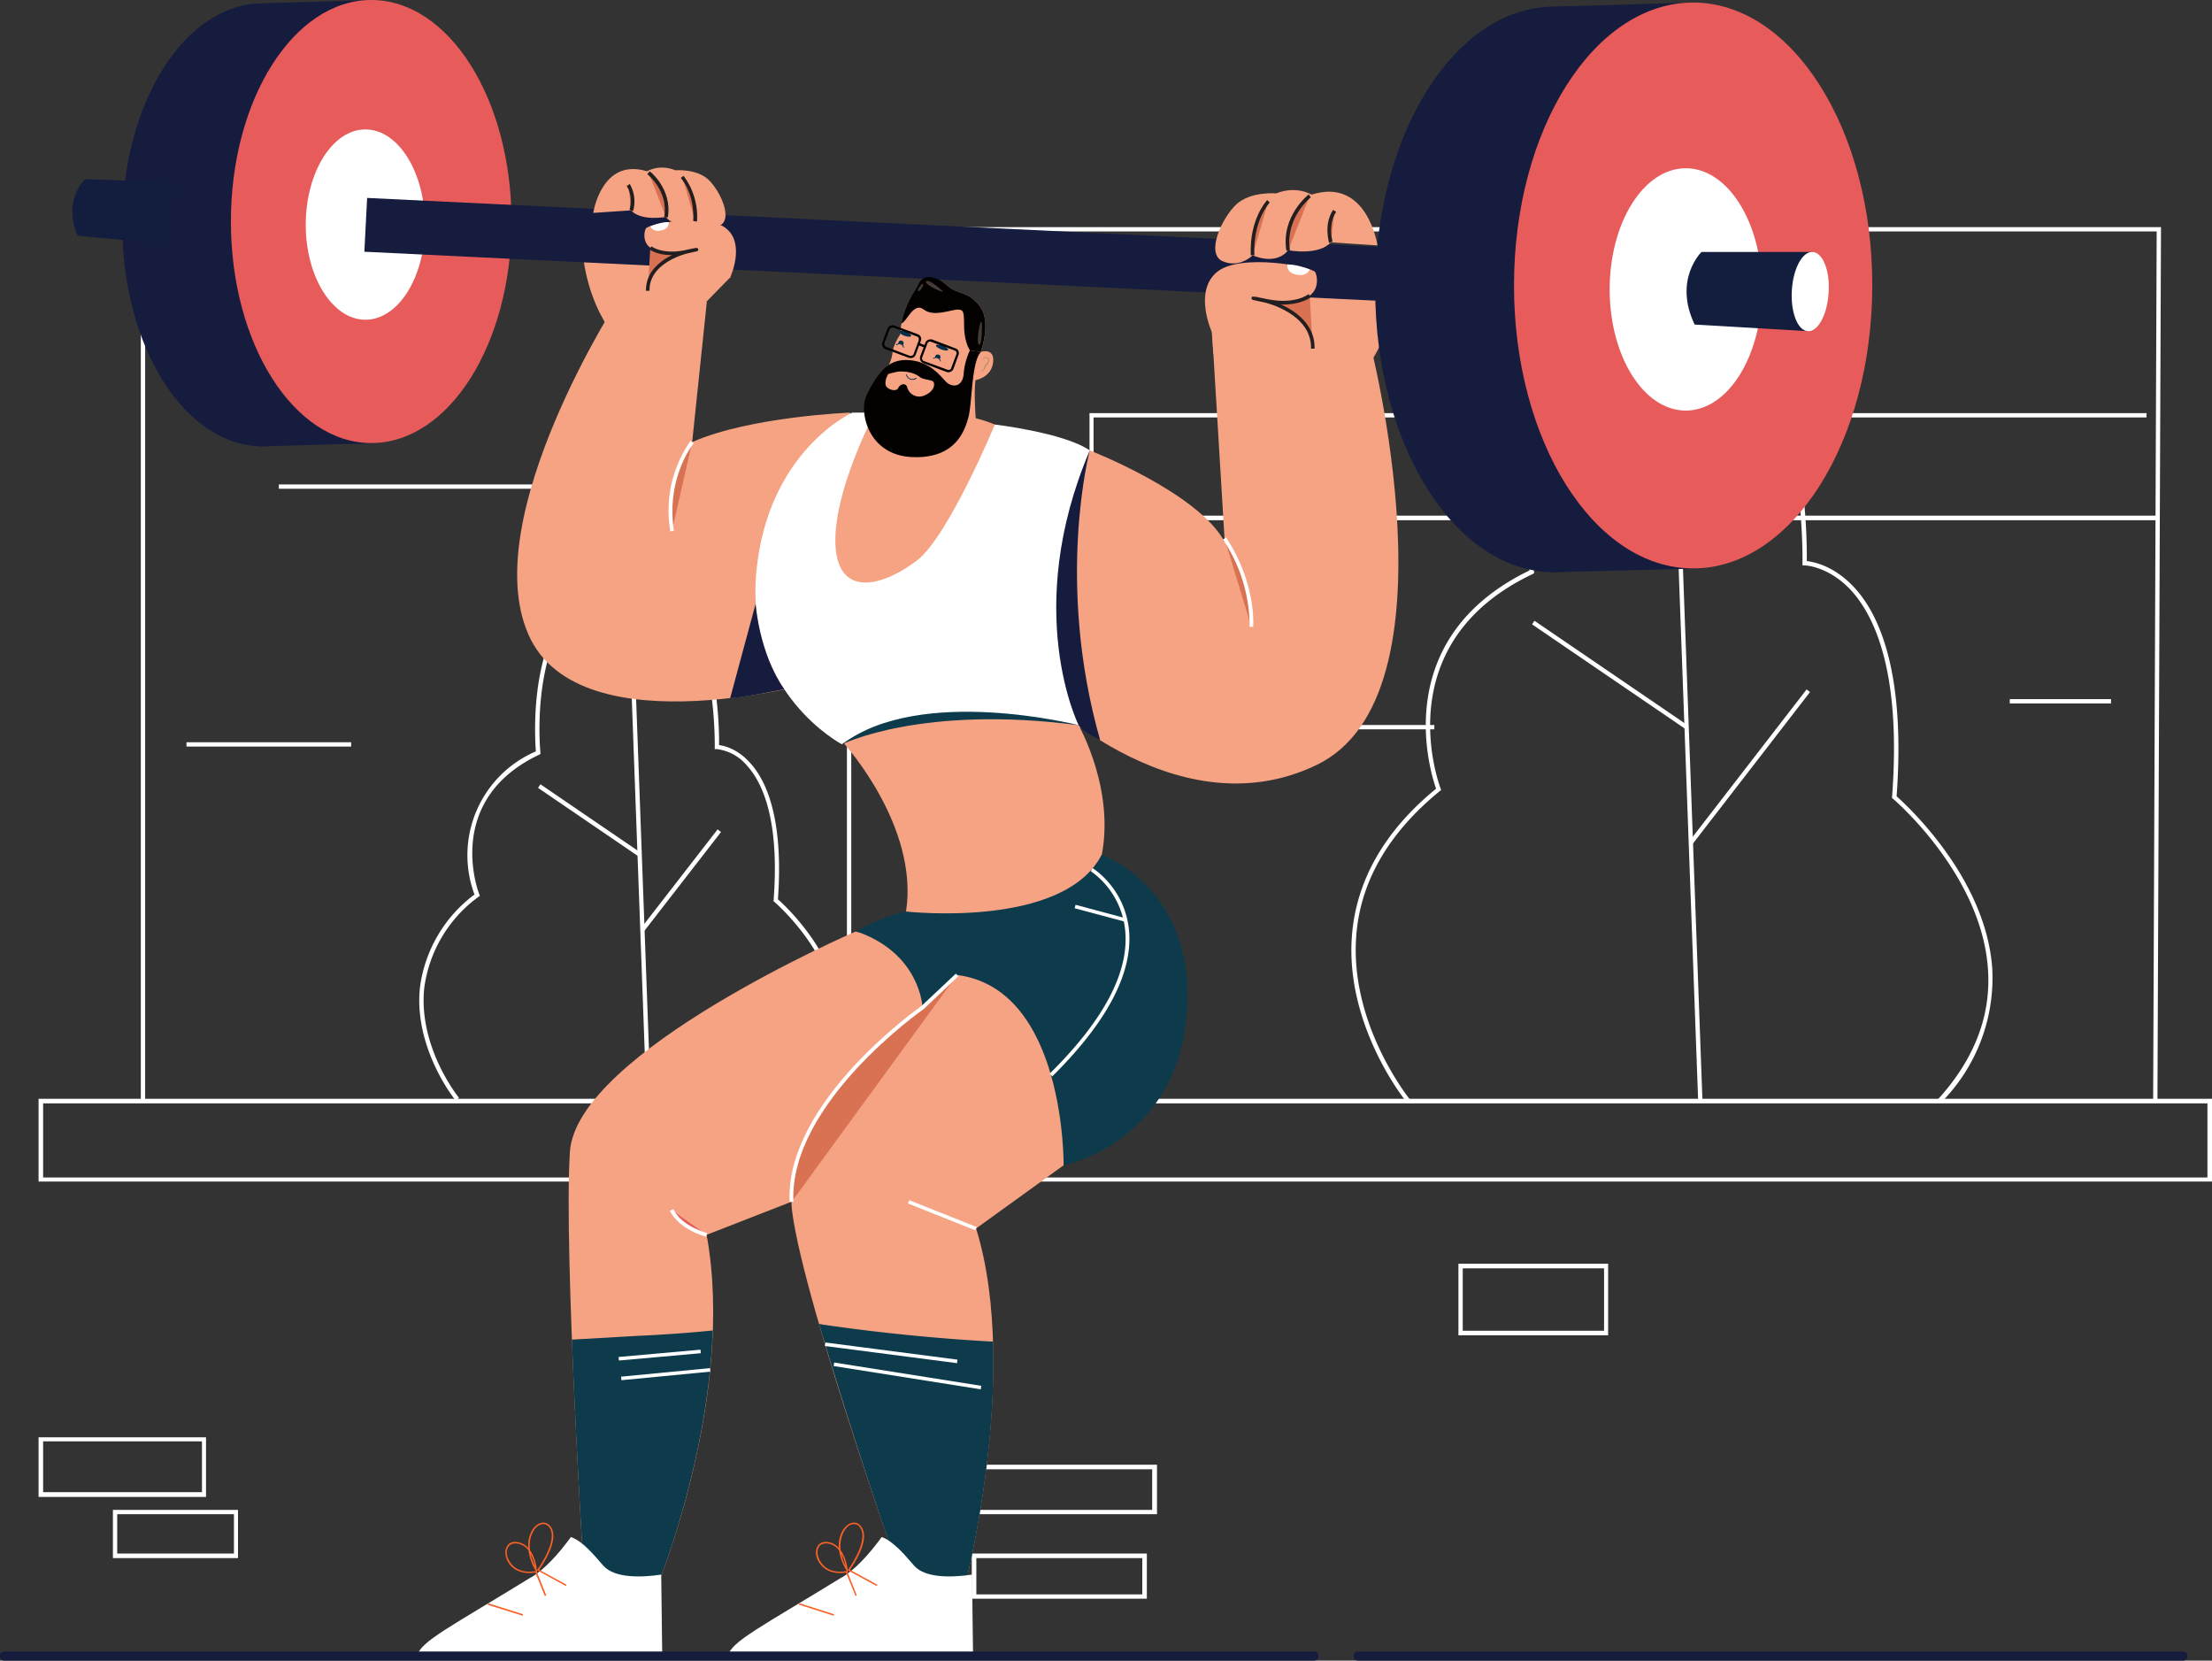 <svg xmlns="http://www.w3.org/2000/svg" id="Layer_1" x="0" y="0" viewBox="0 0 871.8 654.4" xml:space="preserve"><rect x="0" y="0" width="871.8" height="654.4" fill="#333333" stroke="none"/><style>.st0{fill:#fff}.st1{fill:#f5a383}.st2{fill:#0d3b4c}.st3{fill:#f86127}.st4{fill:#161c3e}.st5{fill:#e85b5b}.st6{fill:#131e3e}.st7{fill:#d87252}.st8{fill:#231f20}.st9{fill:#030000}.st10{fill:#022f4a}.st12{fill:#443b35}</style><g><g><g><path class="st0" d="M81.2 589.9h-66v-23.5h66v23.5zM17 588h62.6v-20H17v20z"/></g><g><path class="st0" d="M93.8 614H44.5v-19h49.3v19zm-47.6-1.8h46v-15.5h-46v15.5z"/></g><g><path class="st0" d="M456 596.7h-97.6v-19.5H456v19.5zM360 595h94.1v-16h-94v16z"/></g><g><path class="st0" d="M452 630h-69v-17.8h69V630zm-67.2-1.7h65.4V614h-65.4v14.3z"/></g><g><path class="st0" d="M633.9 526.2h-59.1V498h59v28zm-57.4-1.8h55.7v-24.6h-55.7v24.7z"/></g><g><path class="st0" d="M871.8 465.6H15.2V433h856.6v32.7zM17 464h853v-29.2H17v29.2z"/></g><g><path class="st0" d="M335.5 433.8h-1.7v-149h95.6V162.8H846v1.7H431v122.2h-95.5z"/></g><g><path class="st0" d="M850.3 433.8h-1.7L850 91.2H39v-1.7h812.7v.8z"/></g><g><path class="st0" d="M565.3 287.4h-96.1v-84.2h381.2v1.8H470.9v80.7h94.4z"/></g><g><path class="st0" d="M765 434.4l-1.2-1.2c14.3-15.7 21-33 19.7-51.3-2.5-37.3-37-66.8-37.4-67.1l-.4-.3v-.4c3.7-48.7-6.7-71-16-81.3-9-9.8-18.4-10-18.5-10h-.8v-.9c0-.7 1.3-67-26.2-91a35.6 35.6 0 00-30.2-8.4c-58.6 9-49.5 101.9-49.4 102.8v.6l-.5.3c-58.3 27.6-36.5 84-36.3 84.6l.2.5-.5.4c-19.6 16-30.7 34.5-32.8 55.2-3.7 35.8 20.7 66 21 66.4l-1.3 1c-.3-.2-25.2-31-21.4-67.5 2.2-21 13.3-39.9 33-56-2.2-6.2-19-59 36.8-86-.7-8-6.7-95.1 51-104 12.2-1.8 22.9 1.1 31.6 8.7 26.7 23.6 26.8 83.5 26.7 91.6 2.6.3 10.8 1.8 18.8 10.5 9.6 10.4 20.2 33.1 16.6 82.2 3.6 3.2 35.3 32 37.7 68a69.7 69.7 0 01-20.1 52.6z"/></g><g><path transform="rotate(-2.1 665.8 300.6)" class="st0" d="M664.4 167.7h1.7v266.2h-1.7z"/></g><g><path transform="rotate(-55.7 634.5 266)" class="st0" d="M633.7 229.4h1.7v73.1h-1.7z"/></g><g><path transform="rotate(-52.3 689.6 302)" class="st0" d="M651.8 301.2h75.5v1.7h-75.5z"/></g><g><path class="st0" d="M318 433.8l-1.3-1.2a44.3 44.3 0 0012.9-33.4c-1.6-24.3-24.2-43.6-24.4-43.8l-.3-.2v-.5c2.4-31.7-4.4-46.3-10.5-53a18.3 18.3 0 00-11.9-6.5h-.8v-.8c0-.5.8-43.7-17-59.5a23 23 0 00-19.6-5.3c-38.1 5.8-32.2 66.3-32.1 67v.5l-.5.3c-38 18-23.8 54.7-23.6 55l.2.6-.5.4a53 53 0 00-21.4 36c-2.4 23.3 13.5 43 13.7 43.2l-1.3 1.1c-.2-.2-16.6-20.5-14.1-44.5a54.5 54.5 0 0121.5-36.7 44.5 44.5 0 0124.2-56.4c-.5-6.5-4-62.5 33.6-68.2 8.2-1.3 15.2.7 21 5.7 17.3 15.3 17.7 53.7 17.6 60 2 .3 7.2 1.4 12.2 7 6.3 6.8 13.3 21.7 11 53.8 2.9 2.5 23.1 21.3 24.7 44.7a46 46 0 01-13.3 34.6z"/></g><g><path transform="rotate(-2.1 252.8 346.2)" class="st0" d="M251.6 258.9h1.7v174.4h-1.7z"/></g><g><path transform="rotate(-55.7 232.3 323.2)" class="st0" d="M231.4 299.3h1.7v47.9h-1.7z"/></g><g><path transform="rotate(-52.2 268.4 346.9)" class="st0" d="M243.6 346h49.5v1.7h-49.5z"/></g><g><path class="st0" d="M55.5 89.3h1.7v344.5h-1.7z"/></g><g><path class="st0" d="M109.9 190.9h267.7v1.7H109.9z"/></g><g><path class="st0" d="M73.5 292.5h64.9v1.7H73.5z"/></g><g><path class="st0" d="M792.1 275.5H832v1.7h-39.9z"/></g></g><g><g><g><g><path class="st1" d="M344.8 162.6s29-3 47.3 4.7c18.4 7.8 10.7 29.4 10.7 29.4s-16 43.5-17.1 45a74 74 0 01-26.3 5.2c-7.8-.4-36-21.5-36.8-21.3-.8.1-2.3-16.3-2.3-18.2 0-2 2.2-7.4 2.3-10.7.1-3.3 22.2-34 22.2-34z"/></g><g><path class="st1" d="M287.8 109.3l-9.2 9.4L247 138s-17.5-14.7-17.8-46.2l57.2-1.8-2 10.5 3.5 8.8z"/></g><g><path class="st1" d="M335 162.6s-39.2 1.5-62.2 11.6l5.8-55.5-34.3-1.7s-56.3 86.6-36.1 132.9c20.1 46.3 117.2 17.9 117.2 17.9l-5.8-71.1 15.5-26v-8z"/></g><g><path class="st1" d="M332.9 293.3s29.3 32.4 24.2 65.8v.2c-5.3 33 67 9.8 76-17.5l.2-.9c7.5-27.7-8.2-55.1-8.2-55.1l-28-23.2-74.5-4.3 10.3 35z"/></g><g><path class="st1" d="M363.6 397s-56 43.5-51.4 80.4c4.7 37 47 155.7 47 155.7l19.8-2.7s23.8-87.9 5.7-146.3l34.5-24.9 18.1-35.7S427 399.8 426.8 399c-.3-.7-19.2-15.3-19.2-15.3l-19.4-9.8-23.6 5-1 18.1z"/></g><g><path class="st1" d="M337.4 367s-110.3 47.6-112.8 87c-2.5 39.2 5.6 167.6 5.6 167.6l28.7 3.8s31.2-75.3 19.6-138.8L357 456s44.6-45.3 45.7-47.3c1.1-2-7.8-31.4-9.4-32.2-1.6-.8-55.9-9.3-55.9-9.3z"/></g><g><path class="st2" d="M324.4 522l-1.6-.3a2340 2340 0 0036.4 111.4l19.8-2.7s14-51.4 12.4-101.7a756.2 756.2 0 01-67-6.7z"/></g><g><path class="st2" d="M251.7 526.4l-26.3 1.5c1.8 46.1 4.8 93.6 4.8 93.6l28.7 3.9s20.2-49 22-101.1a537 537 0 01-29.2 2.1z"/></g><g><path class="st1" d="M429.5 177.5s42.8 16.6 53.2 36.1l-5-82.8 62 3.4s36.4 139.6-20.7 167.2C462 329 406 270 406 270l-5.8-55.7 8-27.2 21.3-9.6z"/></g><g><g><path class="st0" d="M331.9 621.6c5-3.1 10.3-8.6 15.6-15.9 4.5 1.6 8.8 6.7 12.8 11.3 4.5 5.1 15.3 4.6 22.8 3.5l.4 32H287c.8-5.5 13.9-11.9 44.9-31z"/></g><g><g><path class="st3" d="M333.4 619.7c-6.3 1-9.3-2.1-10.3-3.6-1.6-2.1-2-5-.9-6.7.7-1.3 2-1.9 3.7-1.8 2 .2 3.6 1.1 4.7 2.4-.3-4.5 1.6-7.9 3.8-9.3 1.9-1.2 3.9-.8 5.1 1 3.6 5.1-3.2 15-4.5 16.9l10.8 5.9-.3.5-11.4-6.2.1 1.1-.1-.2 3.6 9-.5.2-3.8-9.2zm.2-.9a20.9 20.9 0 01-2.9-7.8 6.7 6.7 0 00-4.8-2.8c-1.5 0-2.6.4-3.2 1.5-.9 1.6-.5 4 .9 6 2 3 5.6 4.2 10 3.4h.1l-.1-.3zm1-17.6c-2 1.4-3.8 5-3.3 9.7 2.4 3.2 2.8 7.7 2.8 7.7l.2-.1c0-.1 8.3-11.3 4.7-16.5-.6-1-1.5-1.4-2.4-1.4-.6 0-1.3.2-2 .6zm-1.4 15.8c-.2-1.3-.7-3-1.6-4.6.3 1.4.8 3 1.6 4.6z"/></g></g><g><g><path transform="rotate(-72.3 321.7 634.2)" class="st3" d="M321.4 627.1h.6v14.4h-.6z"/></g></g></g><g><g><path class="st0" d="M209.4 621.6c5-3.1 10.3-8.6 15.6-15.9 4.6 1.6 8.8 6.7 12.8 11.3 4.6 5.1 15.3 4.6 22.8 3.5l.4 32h-96.5c.8-5.5 13.9-11.9 44.9-31z"/></g><g><g><path class="st3" d="M211 619.7c-6.4 1-9.4-2.1-10.4-3.6-1.5-2.1-1.9-5-.8-6.7.7-1.3 2-1.9 3.6-1.8 2 .2 3.6 1.1 4.8 2.4-.3-4.5 1.5-7.9 3.7-9.3 2-1.2 3.9-.8 5.2 1 3.5 5.1-3.3 15-4.6 16.9l10.8 5.9-.3.5-11.3-6.2v1.1-.2l3.6 9-.6.2-3.7-9.2zm0-.9a20.9 20.9 0 01-2.7-7.8 6.7 6.7 0 00-5-2.8c-1.3 0-2.4.4-3 1.5-1 1.6-.6 4 .8 6 2 3 5.7 4.2 10 3.4h.2l-.2-.3zm1.2-17.6c-2.1 1.4-3.9 5-3.3 9.7 2.3 3.2 2.7 7.7 2.7 7.7l.2-.1c.1-.1 8.3-11.3 4.8-16.5-.7-1-1.6-1.4-2.5-1.4-.6 0-1.2.2-1.9.6zm-1.4 15.8c-.3-1.3-.8-3-1.7-4.6.4 1.4.9 3 1.7 4.6z"/></g></g><g><g><path class="st3" d="M206 636.7l.1-.6-13.7-4.3-.2.6z"/></g></g></g><g><path class="st2" d="M434.2 336.8s33.8 12 33.8 55.2c0 57.6-48.8 67.2-48.8 67.2s.8-69.5-42-75L363.6 397s-.8-21.4-26.2-30c0 0 10.2-6.1 19.7-7.8 0 0 62.1 7 77.1-22.4z"/></g><g><path class="st1" d="M477.6 130.8l.6 8.6 44.4 18.4s26.5-9.8 27-48.4l-70-2.1 2.5 12.8-4.5 10.7z"/></g><g><g><g><path class="st4" d="M146.3 0l-42.8 1.3s-18 31.6-18.9 32c-15.6 8.3 17.8 142.6 17.8 142.6l46.8-1.3-5.2-60.4s-2-71-1.7-71.8c.3-.8 4-42.4 4-42.4z"/></g><g><path class="st4" d="M48.2 88.6c0 48.2 24.7 87.3 55.3 87.3 30.5 0 55.3-39.1 55.3-87.3 0-48.3-24.8-87.3-55.3-87.3-30.5 0-55.3 39-55.3 87.3z"/></g><g><path class="st5" d="M91 87.3c0 48.2 24.8 87.3 55.3 87.3 30.6 0 55.3-39 55.3-87.3C201.6 39.1 177 0 146.3 0 115.8 0 91 39.1 91 87.3z"/></g><g><path class="st0" d="M120.5 88.6c0 20.6 10.6 37.4 23.5 37.4 13 0 23.5-16.8 23.5-37.4C167.5 67.9 157 51 144 51S120.5 68 120.5 88.6z"/></g><g><path class="st6" d="M67.9 71.8l-34.3-1.2s-9.1 8.1-3 22.3l35 3.3 2.3-24.4z"/></g></g><g><g><path class="st4" d="M670.5 124.7l1-21.3L144.7 78l-1.1 21.2z"/></g></g><g><g><path class="st4" d="M667.3 1l-54.7 1.6s-23 40.3-24 40.8c-20 10.7 22.6 182.1 22.6 182.1L671 224l-6.6-77.2s-2.6-90.6-2.2-91.7c.3-1 5.1-54.1 5.1-54.1z"/></g><g><path class="st4" d="M542 114c0 61.6 31.6 111.5 70.6 111.5 39 0 70.6-49.9 70.6-111.4 0-61.6-31.6-111.5-70.6-111.5-39 0-70.6 49.9-70.6 111.5z"/></g><g><path class="st5" d="M596.7 112.5c0 61.5 31.6 111.5 70.6 111.5 39 0 70.6-50 70.6-111.5C738 50.9 706.3 1 667.3 1c-39 0-70.6 49.9-70.6 111.5z"/></g><g><path class="st0" d="M634.4 114c0 26.4 13.4 47.8 30 47.8s30-21.4 30-47.8c0-26.3-13.4-47.7-30-47.7s-30 21.4-30 47.8z"/></g><g><path class="st6" d="M714.4 99.3h-43.8s-11.2 10.8-2.7 28.6l44.6 2.6 1.9-31.3z"/></g><g><path class="st0" d="M706.2 114.5c-.5 8.6 2.3 15.8 6.3 16 4 .3 7.7-6.5 8.2-15.2.6-8.6-2.3-15.8-6.3-16-4-.3-7.7 6.5-8.2 15.2z"/></g></g></g><g><path class="st1" d="M542.9 96.7s-4-27-26-20c0 0-5.8-3.7-13.9-.5 0 0-10-.9-15.7 4.3-5.7 5.3-12.2 19.4-5.5 22.4 6.8 3 11.9-2.3 11.9-2.3s9 4.3 14-2c0 0 12 2.3 16.8-3.1l18.4 1.2z"/></g><g><path class="st1" d="M477.6 130.8s-7.2-15.8 1.9-23.5c9-7.7 37.7-2.3 38.9 0 1.1 2.3 3.5 14.6-19.8 11.2 0 0 22.3 6.7 18.4 23.7-4 17-20 0-20 0l-19.4-11.4z"/></g><g><path class="st7" d="M516.2 116.5s-5.2 4.4-16.8 2c-11.6-2.2-.8 0-.8 0s19.3 4.3 18.8 19"/><path class="st8" d="M518.1 137.4h-1.4c.4-13.9-18.1-18.2-18.3-18.2l-3.7-.8-.8-.2c-.7-.3-.7-.4-.6-.8 0-.4.1-.6.9-.5l1 .1 4.3.9c11 2.2 16.2-1.9 16.2-2l1 1.2c-.2.1-3.9 3.1-11.8 2.9 5.8 2.6 13.5 8 13.2 17.4z"/></g><g><path class="st7" d="M493.7 100.6s-1.2-12.2 6.2-21.3"/><path class="st8" d="M493 100.7c0-.5-1.2-12.6 6.4-21.9l1 1c-7.1 8.7-6 20.6-6 20.8H493z"/></g><g><path class="st7" d="M516.2 77.2s-10.7 8.2-8.5 21.5"/><path class="st8" d="M507 98.8c-2.2-13.6 8.6-22 8.8-22.2l.8 1.2s-10.2 8-8.2 20.8l-1.4.2z"/></g><g><path class="st7" d="M524.5 95.5s-2.2-6.8 1.5-12.4"/><path class="st8" d="M523.8 95.7c0-.3-2.2-7.2 1.6-13l1.2.8c-3.4 5.2-1.4 11.7-1.4 11.7l-1.4.5z"/></g><g><path class="st0" d="M507.4 104.2s-.7 3.2 3.5 4c4.2 1 5.3-2 5.3-2s-4.7-2-8.8-2z"/></g><g><path class="st1" d="M233.8 84S237 62 255 67.5c0 0 4.7-3 11.2-.4 0 0 8.2-.7 12.9 3.6 4.7 4.3 10 15.8 4.5 18.2-5.5 2.4-9.7-1.8-9.7-1.8s-7.4 3.5-11.5-1.6c0 0-9.7 1.8-13.7-2.6l-15 1z"/></g><g><path class="st1" d="M287.8 109.3s6-13-1.5-19.2c-7.4-6.3-30.8-2-31.8 0-.9 1.9-2.9 12 16.2 9 0 0-18.2 5.6-15 19.5 3.2 13.9 16.3 0 16.3 0l15.8-9.3z"/></g><g><path class="st7" d="M256.3 97.6s4.3 3.6 13.7 1.7c9.5-2 .7-.1.7-.1s-15.8 3.5-15.4 15.5"/><path class="st8" d="M254.6 114.7c-.2-7.5 5.6-11.9 10.3-14.2-6 .1-9-2.2-9-2.4l.9-1s4.2 3.3 13.1 1.5a145 145 0 014.3-.9c.8 0 .9.2 1 .6 0 .4 0 .5-.7.8l-.7.1-3 .7s-15.1 3.5-14.8 14.7h-1.4z"/></g><g><path class="st7" d="M274 87.2s1-10-5.1-17.5"/><path class="st8" d="M274.7 87.3l-1.5-.2s1-9.8-4.9-17l1.1-.8a26.7 26.7 0 015.3 18z"/></g><g><path class="st7" d="M255.6 68s8.7 6.7 6.9 17.6"/><path class="st8" d="M263.2 85.7l-1.4-.2c1.7-10.3-6.6-16.8-6.7-16.9l1-1.1s9 7 7.1 18.2z"/></g><g><path class="st7" d="M248.8 83s1.7-5.6-1.2-10.1"/><path class="st8" d="M249.5 83.2l-1.4-.5s1.6-5.3-1.1-9.4l1.2-.8a13.6 13.6 0 011.3 10.7z"/></g><g><path class="st0" d="M263.5 87.5s.6 2.6-2.9 3.3c-3.4.8-4.3-1.6-4.3-1.6s3.8-1.7 7.2-1.7z"/></g><g><path class="st0" d="M344.8 162.6s-16.8 31.6-15.5 52.7c1.4 21.1 19.8 15.1 32.3 5.4 12.4-9.8 30.5-53.4 30.5-53.4s27.3 3.2 37.4 10.2c0 0-23.8 64-4.4 108.3 0 0-62-14.6-93.3 7.5 0 0-38.2-20.1-33.7-68 4.5-47.7 37.8-62.7 37.8-62.7h8.9z"/></g><g><g><path class="st1" d="M345 184a58 58 0 0124 .7 58 58 0 0117.8-12.2 22.6 22.6 0 01-2.3-8.4c-.7-11.3 0-14.3 0-14.3s6.2-1 6.9-7c.7-6-4.9-4.1-4.9-4.1s4.5-12-.4-18.1c-4.8-6.2-8.4-4.3-12.4-7.8-3.9-3.5-8.2-3.4-10.4 0-2.2 3.4-7 14.2-7.7 14.4-.7 0-.5 4.3-1 4.9-.4.6-2.5 4-2.8 6.5-.2 2.5-1.2 4.8-1.9 6-.7 1-5 10-2 18 2.4 6.7 1.2 14.1-2.8 21.4z"/></g><g><path class="st9" d="M364.1 122c-4-3.2-6.6 4.7-8.8 5.4 2.2-9.5 5.7-12.9 6.7-15.3 2-5 7.8-2.8 11.7.7 4 3.5 7.6 1.6 12.4 7.8 4.9 6.1.4 18.1.4 18.1l-4.2-.6s-2-2.7-2.3-8.4c-.2-5.6.3-7.6-2.2-7.7-2.6-.2-9.6 3.1-13.7 0z"/></g><g><path class="st9" d="M382.3 138s-2.2 4.3-2.5 9.4c-.4 5-4.4 5.6-7 3-2.4-2.5-5.3-6.4-11.4-8-6-1.4-10.8 0-13.7 4-2.2 3 3.8.2 6.8 0 3.4-.1 6 .7 7.8 2 1.5 1.3 4.6 1.2 5.4 1.9.8.6 1 3.7-3.3 5.5a4.9 4.9 0 01-6.8-3c-.4-2-2.7-1.7-3.6.1-.7 1.7-4.7.6-5-1.4-.5-5 6.3-8.5 2-7.8-2.2.4-6.3 5.2-9.5 12.2-3 6.3.5 23.2 17.6 24.2 17.2.9 21-10 22.5-15.4 1.6-5.4 1.2-22.2 5-26l-4.3-.6z"/></g><g><g><g><g><path class="st10" d="M368.9 136c-.2.5.8 1.2 2.1 1.7s2.5.6 2.7.2c.1-.4-.8-1.2-2.1-1.7-1.4-.5-2.6-.5-2.7-.1z"/></g><g><g><g><path class="st10" d="M370.5 142.3c-.2-1-1.6-1.6-2.5-1-.2.2-.4 0-.2-.2 1-.8 2.8-.2 3 1.2 0 .2-.2.3-.3 0z"/></g></g><g><path class="st10" d="M369.6 141c-.3-.2-.6-.1-1 0a1 1 0 011.4-1.2c.5.1.8.7.6 1.3l-.3.4c-.1-.2-.4-.4-.7-.5z"/></g></g></g><g><g><path class="st10" d="M354.3 130.6c-.1.4.8 1.2 2.1 1.7 1.4.5 2.6.5 2.7.1.2-.4-.8-1.1-2-1.6-1.4-.5-2.6-.6-2.8-.2z"/></g><g><g><g><path class="st10" d="M356 137c-.2-1.2-1.6-1.8-2.5-1-.2 0-.4-.2-.3-.3 1.1-.8 2.8-.3 3.1 1.1 0 .2-.3.3-.3.1z"/></g></g><g><path class="st10" d="M355.1 135.5h-1v-.6a1 1 0 011.4-.6 1 1 0 01.3 1.7l-.7-.5z"/></g></g></g></g><g><g><path class="st10" d="M357.4 147.6c.3 1.6 2.3 2.3 3.5 1.3.2 0 .4.1.3.3-1.5 1.1-3.7.3-4.1-1.5 0-.2.3-.3.3-.1z"/></g></g><g><g><g><path class="st9" d="M373.8 146.7a2 2 0 01-.7-.1l-9.2-3.5c-1-.4-1.6-1.6-1.2-2.7l2-5.3c.3-1 1.6-1.6 2.7-1.3l9.2 3.5c.5.2 1 .5 1.1 1 .3.6.3 1.2 0 1.7l-1.9 5.3c-.3.8-1.1 1.4-2 1.4zm-7.2-12.1c-.5 0-1 .3-1.1.8l-2 5.3c-.3.7 0 1.4.7 1.6l9.2 3.4.4.1c.5 0 1-.3 1.1-.8l2-5.3c.3-.6 0-1.4-.7-1.6l-9.2-3.4-.4-.1z"/></g></g><g><g><path class="st9" d="M359 141.1a2 2 0 01-.8-.1l-9.2-3.4a2.1 2.1 0 01-1.2-2.8l2-5.3c.4-1 1.6-1.6 2.7-1.2l9.2 3.4c.5.2 1 .6 1.2 1.1.2.5.2 1.1 0 1.6l-2 5.3c-.3.9-1 1.4-2 1.4zm-7.3-12c-.4 0-1 .3-1.1.7l-2 5.3c-.2.7.1 1.4.7 1.6l9.2 3.5c.6.2 1.4-.1 1.6-.7l2-5.4v-.9c-.2-.3-.4-.5-.7-.6l-9.2-3.5h-.4z"/></g></g><g><g><path class="st9" d="M364.4 137l-2.5-1 .3-.9 2.5 1z"/></g></g></g></g><g><path d="M387 141.9c0-.1 0-.2.2-.3l.2-.3.4-.2.3-.1h.9l.2.1.1.2.1.1.1.3v.8l-.2.3-.2.3-.2.3-.3.3-.3.2v.1l-.3.9-.2.4-.1.2-.2.2-.1.2-.2.1-.2.2h-.2l-.2.1h-.3-.5 1.3l.2-.2.2-.1.2-.2.1-.2.2-.2.2-.4c.2-.3.3-.6.3-1v.1l.3-.2.3-.3.2-.3.2-.4.2-.4v-.4-.2-.2-.4l-.2-.2-.2-.1-.2-.1h-.2v-.1h-.2H388.1l-.4.2a1.5 1.5 0 00-.5.5l-.2.4z" fill="#83834b"/></g><g><path class="st12" d="M371.3 114.5s-5.3-4.9-6.3-3.6c-1 1.2 8.5 5.5 6.3 3.6z"/></g><g><path class="st12" d="M362.3 113.2s1.3-1.9 1.5-1.2c.2.7-1.4 3.2-1.9 2.7-.4-.5.4-1.5.4-1.5z"/></g><g><path class="st12" d="M387 127.7c0 .1.2 8.7-1.2 8.1-1.3-.6.8-12.5 1.2-8z"/></g></g><g><path class="st5" d="M278.5 486.6s-10.4-2.6-13.8-9.8"/><path class="st0" d="M278.3 487.3c-.4 0-10.7-2.8-14.3-10.2l1.4-.6c3.2 6.8 13.2 9.4 13.3 9.4l-.4 1.4z"/></g><g><path class="st7" d="M312 473.6C310 434 363.6 397 363.6 397l13.6-12.8"/><path class="st0" d="M311.2 473.6c-1.8-39.5 51.5-76.8 52-77.2l13.5-12.7 1 1-13.6 12.9c-.6.4-53.2 37.3-51.4 76h-1.5z"/></g><g><path class="st5" d="M384.7 484.1l-26.5-10.5"/><path transform="rotate(-68.3 371.4 478.9)" class="st0" d="M370.7 464.6h1.4v28.6h-1.4z"/></g><g><path class="st5" d="M423.8 357.1l19.7 5.3"/><path transform="rotate(-75 433.7 359.8)" class="st0" d="M432.9 349.5h1.4V370h-1.4z"/></g><g><path class="st0" d="M414.7 424.1l-1-1c21.6-21.3 31.6-40.5 29.7-57a32.4 32.4 0 00-13.5-22.8l.7-1.2c.5.3 12.4 7.8 14.3 23.8 1.9 17-8.3 36.6-30.2 58.3z"/></g><g><path class="st7" d="M272.8 174.2s-11.3 13.7-8 35.1"/><path class="st0" d="M264.2 209.4a47.7 47.7 0 018-35.7l1.2 1c-.1 0-11 13.6-7.8 34.5l-1.4.2z"/></g><g><path class="st7" d="M482.6 212.2s11.3 15.5 10.6 34.8"/><path class="st0" d="M493.9 247h-1.4a61.4 61.4 0 00-10.5-34.4l1.2-.8c.1.1 11.4 15.9 10.7 35.2z"/></g><g><path transform="rotate(-5.1 260 534)" class="st0" d="M243.8 533.3h32.4v1.4h-32.4z"/></g><g><path transform="rotate(-5.5 262.5 541.8)" class="st0" d="M244.8 540.8H280v1.4h-35.2z"/></g><g><path transform="rotate(-82.6 351.2 533)" class="st0" d="M350.4 506.8h1.4v52.5h-1.4z"/></g><g><path transform="rotate(-81 357.6 542.2)" class="st0" d="M356.9 512.9h1.4v58.7h-1.4z"/></g><g><path class="st2" d="M331.9 293.3s31.4-15.7 93.3-7.5c0 0-62.4-16-93.3 7.5z"/></g></g><g><path class="st4" d="M287.8 275l10-37s1.4 19.5 11.3 33.6c0 0-17.8 3.6-21.4 3.5z"/></g><g><path class="st4" d="M429.5 177.5s-13.7 51.7 4.1 114.2c0 0-7.5-3.7-8.5-6 0 0-22.5-45 4.4-108.2z"/></g></g><g><path class="st4" d="M1.7 654.4h516.2c2.3 0 2.3-3.6 0-3.6H1.7c-2.3 0-2.3 3.6 0 3.6z"/></g><g><path class="st4" d="M535.2 654.4h325.2c2.3 0 2.3-3.6 0-3.6H535.2c-2.3 0-2.3 3.6 0 3.6z"/></g></g></g></svg>